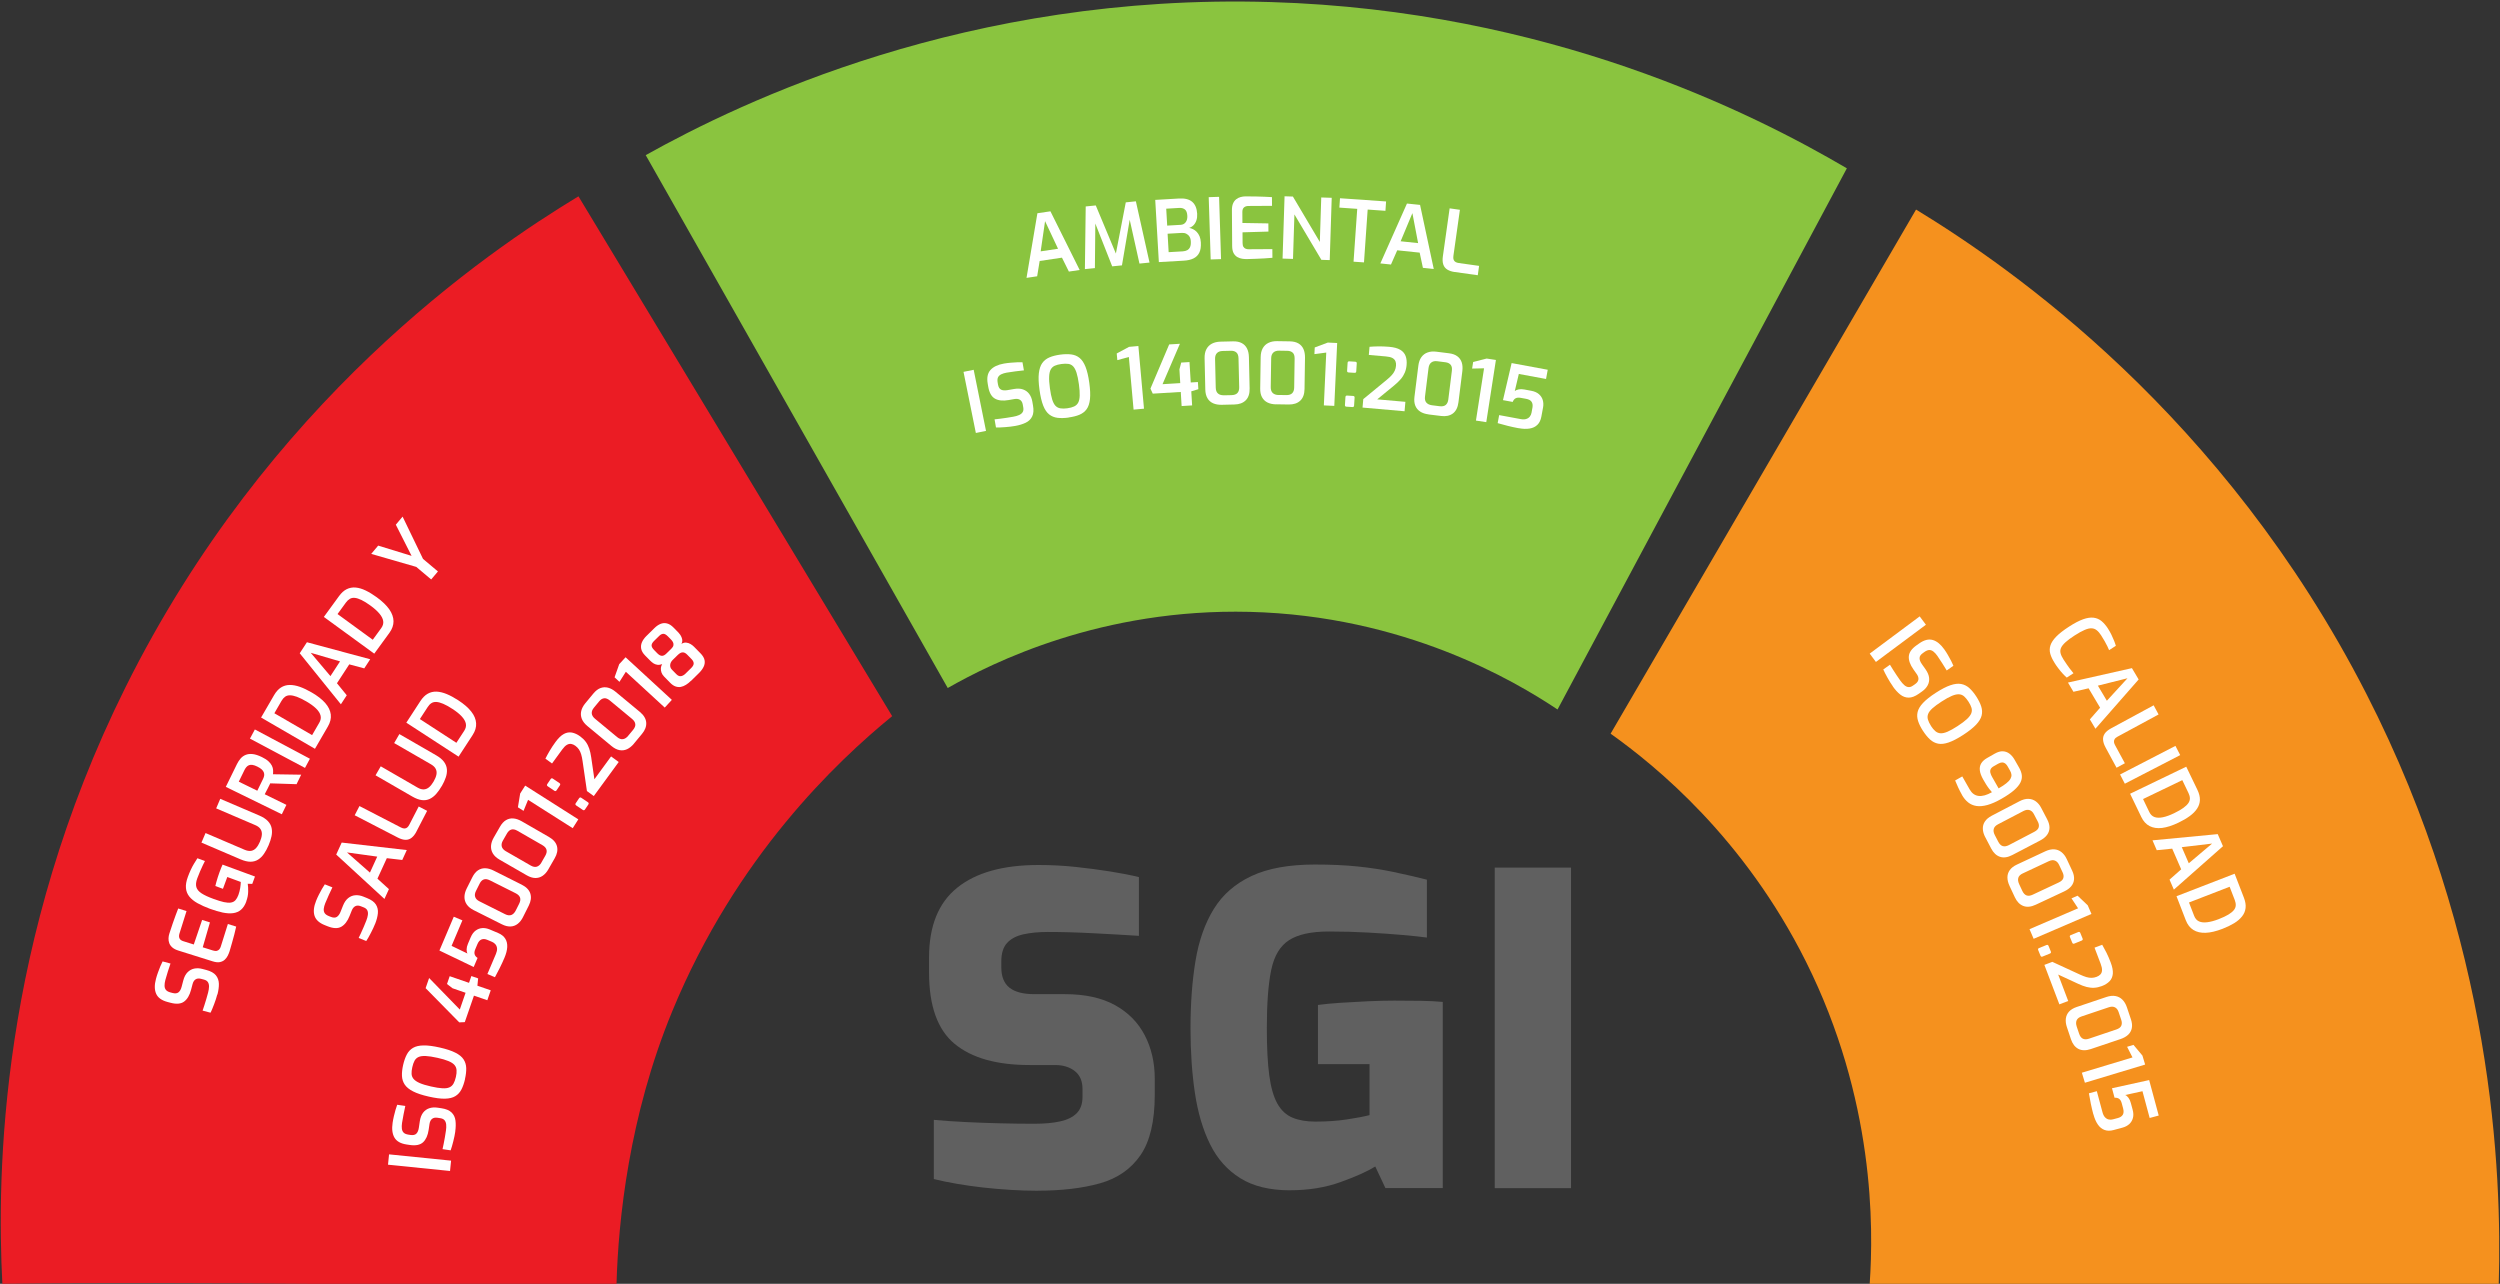 <svg xmlns="http://www.w3.org/2000/svg" id="Capa_1" data-name="Capa 1" viewBox="0 0 740 380"><rect x="0" y="0" width="740" height="380" fill="#333333" stroke="none"/><defs><style>      .cls-1 {        fill: #f5911e;      }      .cls-2 {        fill: #606060;      }      .cls-3 {        fill: #fff;      }      .cls-4 {        fill: #eb1c24;      }      .cls-5 {        fill: #8ac43f;      }    </style></defs><g><path class="cls-1" d="M567.15,62.03c-30.14,51.71-60.27,103.43-90.41,155.14,13.55,9.64,39.52,30.87,57.81,67.45,20.38,40.76,20.04,78.68,18.88,95.38,62.07,0,124.14,0,186.2,0,.94-32.72-1.52-101.08-39.26-174.77-42.31-82.62-105.22-126.14-133.22-143.2Z"></path><path class="cls-5" d="M546.67,49.82l-85.64,160.19c-12.81-8.55-45.33-27.77-91.18-28.9-43.71-1.07-75.88,14.88-89.32,22.54-29.8-52.58-59.6-105.15-89.4-157.73C219.5,30.09,286.19-2.09,376.2.61c82.24,2.46,142.52,32.79,170.47,49.21Z"></path><path class="cls-4" d="M264.08,211.98c-30.95-51.29-61.91-102.58-92.86-153.87-27.58,16.68-92,60.73-134.08,145.33C-.17,278.44-.98,347.71.7,380c60.6-.79,121.19.79,181.79,0,.53-18.7,3.67-49.56,16.5-80.68,18.86-45.76,48.67-73.92,65.09-87.34Z"></path><g><path class="cls-3" d="M608.13,196.16c-.59-.91-1-1.78-1.24-2.61-.24-.83-.23-1.66.03-2.49.26-.83.83-1.7,1.71-2.61.88-.91,2.16-1.9,3.84-2.99,1.58-1.02,2.96-1.74,4.14-2.16s2.21-.57,3.1-.46c.89.11,1.67.45,2.34,1,.67.56,1.3,1.28,1.88,2.18.4.62.75,1.24,1.05,1.86.3.63.57,1.22.79,1.78.22.56.4,1.06.52,1.5l-2,1.29c-.1-.27-.26-.64-.49-1.11-.23-.46-.51-.98-.82-1.55-.32-.57-.67-1.15-1.05-1.73-.42-.64-.84-1.15-1.29-1.5-.44-.36-.95-.55-1.52-.58-.57-.03-1.26.13-2.07.48-.81.34-1.79.89-2.96,1.64-1.15.74-2.05,1.41-2.7,2-.65.59-1.09,1.14-1.32,1.66s-.28,1.05-.14,1.61c.14.55.43,1.17.88,1.86.68,1.05,1.26,1.89,1.74,2.54.48.64.88,1.14,1.2,1.51l-1.99,1.29c-.37-.32-.75-.7-1.16-1.14-.41-.44-.82-.93-1.23-1.47-.42-.53-.84-1.13-1.26-1.79Z"></path><path class="cls-3" d="M612.12,202.04l18.93-4.27,1.99,3.35-12.79,14.59-1.65-2.77,3.03-3.46-3.41-5.74-4.48,1.03-1.62-2.73ZM620.97,202.95l2.66,4.47,6.11-6.66-8.76,2.19Z"></path><path class="cls-3" d="M623.22,221.19c-.41-.76-.65-1.48-.71-2.16-.06-.68.1-1.3.48-1.87.38-.57,1.02-1.09,1.89-1.57l12.6-6.82,1.46,2.71-12.16,6.58c-.41.22-.7.47-.86.75-.16.28-.22.56-.18.85.04.29.14.58.3.87l2.92,5.39-2.46,1.33-3.29-6.07Z"></path><path class="cls-3" d="M627.54,229.25l16.39-8.47,1.41,2.73-16.39,8.47-1.41-2.73Z"></path><path class="cls-3" d="M630.51,234.95l16.62-8.01,3.31,6.87c.52,1.08.76,2.08.73,2.99s-.31,1.76-.83,2.55c-.52.79-1.24,1.52-2.17,2.2-.93.68-2.03,1.33-3.31,1.94-1.83.88-3.46,1.41-4.89,1.58-1.43.17-2.66-.02-3.69-.55-1.04-.54-1.86-1.44-2.46-2.7l-3.31-6.87ZM634.34,236.51l1.84,3.83c.37.77.89,1.27,1.56,1.51.67.24,1.49.26,2.47.06.98-.2,2.08-.6,3.31-1.19,1.14-.55,2.05-1.07,2.74-1.57.69-.5,1.18-.98,1.5-1.44.31-.46.46-.94.45-1.42-.01-.49-.15-1-.41-1.54l-1.84-3.83-11.62,5.6Z"></path><path class="cls-3" d="M637.14,248.74l19.31-1.84,1.55,3.58-14.54,12.85-1.28-2.96,3.45-3.05-2.66-6.12-4.57.46-1.26-2.91ZM645.81,250.76l2.07,4.77,6.9-5.83-8.97,1.06Z"></path><path class="cls-3" d="M644.24,265.28l17.21-6.66,2.75,7.11c.43,1.12.6,2.13.49,3.04-.1.91-.45,1.73-1.03,2.47-.58.74-1.36,1.42-2.34,2.02-.98.6-2.13,1.16-3.45,1.67-1.9.73-3.56,1.13-5,1.18-1.44.05-2.65-.23-3.64-.85-.99-.62-1.74-1.58-2.24-2.88l-2.75-7.11ZM647.94,267.14l1.53,3.96c.31.79.78,1.33,1.43,1.63.65.29,1.47.38,2.46.25.99-.12,2.12-.43,3.39-.92,1.18-.46,2.13-.91,2.86-1.35.72-.44,1.26-.88,1.61-1.32.35-.44.54-.9.56-1.38.03-.48-.07-1.01-.28-1.57l-1.53-3.96-12.03,4.66Z"></path></g><g><path class="cls-3" d="M553.43,193.47l14.8-11.02,1.84,2.47-14.8,11.02-1.83-2.47Z"></path><path class="cls-3" d="M560.3,203.17c-.26-.37-.53-.77-.8-1.2-.27-.43-.54-.88-.79-1.34-.26-.46-.49-.9-.71-1.32-.22-.42-.4-.8-.55-1.15l1.98-1.4c.24.4.53.87.86,1.4.33.53.69,1.08,1.07,1.65.38.57.75,1.11,1.12,1.63.38.54.78.99,1.17,1.34.4.35.81.55,1.23.6.42.05.87-.09,1.35-.43l.71-.5c.53-.37.83-.81.91-1.31.07-.5-.09-1.04-.51-1.63l-.99-1.41c-.97-1.38-1.42-2.65-1.34-3.81.08-1.17.84-2.26,2.3-3.29l.78-.55c1.46-1.03,2.8-1.36,4.01-1.01,1.22.35,2.36,1.29,3.43,2.8.37.52.72,1.07,1.06,1.66.34.58.66,1.15.94,1.71.29.55.51,1.03.68,1.45l-1.98,1.4c-.38-.63-.82-1.34-1.33-2.14-.5-.8-.98-1.53-1.44-2.18-.36-.52-.74-.94-1.13-1.25-.39-.32-.79-.48-1.22-.49-.42,0-.91.18-1.45.56l-.49.35c-.64.45-.97.94-.98,1.47-.01.53.21,1.12.67,1.78l1.11,1.57c.62.89.97,1.73,1.05,2.53.08.8-.07,1.54-.44,2.22-.37.68-.92,1.27-1.64,1.78l-.96.68c-1.12.79-2.13,1.17-3.04,1.16-.91-.01-1.74-.33-2.49-.93-.76-.61-1.48-1.4-2.17-2.39Z"></path><path class="cls-3" d="M569.21,216.36c-.67-1.04-1.16-2.01-1.45-2.92-.3-.91-.35-1.8-.15-2.67.2-.87.73-1.77,1.6-2.7.87-.93,2.13-1.93,3.8-3.01,1.68-1.09,3.12-1.83,4.34-2.24,1.21-.41,2.27-.53,3.16-.36.89.17,1.7.57,2.41,1.21.71.64,1.4,1.47,2.06,2.49.68,1.05,1.17,2.04,1.46,2.95s.34,1.82.12,2.69c-.22.88-.77,1.78-1.64,2.71-.88.93-2.15,1.94-3.83,3.03-1.67,1.08-3.1,1.82-4.3,2.23-1.2.41-2.24.53-3.12.35-.88-.18-1.67-.59-2.38-1.23-.71-.65-1.4-1.49-2.08-2.54ZM571.54,214.85c.44.68.89,1.21,1.34,1.59.45.37.96.58,1.53.61.56.03,1.25-.12,2.05-.46s1.78-.89,2.94-1.64c1.23-.8,2.17-1.5,2.82-2.11s1.07-1.18,1.28-1.71c.2-.53.22-1.07.06-1.62s-.47-1.17-.91-1.85c-.42-.64-.84-1.15-1.27-1.53-.43-.38-.93-.58-1.5-.62s-1.27.11-2.09.45-1.85.9-3.08,1.7c-1.16.75-2.06,1.42-2.71,2-.64.58-1.07,1.14-1.27,1.67-.21.53-.23,1.08-.07,1.64.16.56.46,1.19.9,1.88Z"></path><path class="cls-3" d="M580.73,235.25c-.38-.67-.75-1.38-1.1-2.13-.35-.76-.66-1.46-.91-2.1l2.11-1.2,2.19,3.85c.65,1.14,1.53,1.79,2.63,1.92,1.11.14,2.43-.23,3.96-1.1-.28-.32-.57-.68-.88-1.08-.31-.4-.59-.83-.87-1.27-.27-.45-.54-.91-.81-1.37-.59-1.03-.93-1.94-1.02-2.73-.09-.79.04-1.48.41-2.09.37-.6.94-1.13,1.72-1.57l2.28-1.3c.88-.5,1.69-.74,2.42-.7.73.04,1.38.28,1.96.72.58.45,1.08,1.04,1.5,1.78l1.36,2.39c.42.74.68,1.46.77,2.18s-.04,1.44-.4,2.17-1,1.5-1.91,2.3c-.92.8-2.17,1.65-3.77,2.56-1.52.87-2.89,1.46-4.1,1.8-1.21.33-2.29.43-3.23.29-.94-.14-1.77-.5-2.47-1.06-.71-.57-1.32-1.31-1.85-2.24ZM589.77,230.16l1.82,3.2c.96-.54,1.72-1.05,2.29-1.51.57-.46.98-.9,1.21-1.31s.34-.82.3-1.21c-.03-.39-.17-.8-.41-1.22l-.73-1.28c-.2-.35-.43-.62-.69-.83s-.56-.31-.9-.32c-.34,0-.74.12-1.21.38l-1.28.73c-.48.27-.79.57-.94.9-.15.33-.17.69-.07,1.09s.3.86.6,1.38Z"></path><path class="cls-3" d="M587.63,247.81c-.45-.86-.69-1.68-.71-2.47-.03-.79.17-1.52.61-2.18.44-.66,1.11-1.23,2.03-1.71l8.22-4.29c.93-.49,1.8-.72,2.61-.7.81.02,1.54.26,2.19.73.65.47,1.2,1.13,1.64,1.99l1.75,3.35c.48.92.7,1.76.68,2.54-.03.78-.28,1.47-.75,2.1-.47.62-1.15,1.17-2.04,1.63l-8.22,4.29c-1.36.71-2.58.88-3.65.52-1.07-.36-1.94-1.18-2.6-2.45l-1.75-3.35ZM590.45,247.16l1.04,2c.37.71.82,1.14,1.34,1.29.52.15,1.11.05,1.78-.29l7.56-3.95c.72-.38,1.15-.82,1.29-1.34.14-.51.05-1.07-.27-1.68l-1.14-2.19c-.33-.64-.76-1.04-1.3-1.21-.53-.17-1.13-.08-1.79.26l-7.56,3.95c-.69.36-1.11.82-1.25,1.36-.14.54-.04,1.15.31,1.81Z"></path><path class="cls-3" d="M594.81,262.19c-.41-.87-.61-1.71-.61-2.5,0-.79.24-1.51.7-2.15.46-.64,1.16-1.18,2.1-1.62l8.4-3.93c.95-.44,1.83-.64,2.64-.59.81.05,1.53.33,2.16.83.63.5,1.15,1.18,1.56,2.06l1.6,3.42c.44.93.62,1.79.56,2.56-.06.77-.34,1.46-.84,2.06-.5.6-1.2,1.12-2.11,1.54l-8.4,3.93c-1.39.65-2.61.77-3.67.36-1.06-.41-1.89-1.26-2.5-2.56l-1.6-3.42ZM597.65,261.66l.95,2.04c.34.72.77,1.17,1.28,1.35s1.11.1,1.79-.22l7.72-3.62c.74-.35,1.19-.77,1.35-1.28.16-.51.09-1.07-.2-1.69l-1.05-2.24c-.3-.65-.72-1.07-1.24-1.27-.52-.2-1.12-.14-1.8.18l-7.72,3.62c-.71.33-1.15.77-1.31,1.3s-.08,1.14.23,1.82Z"></path><path class="cls-3" d="M600.73,275.04l14.38-6.18-1.95-2.95,1.81-.78,3,2.85,1.1,2.55-17.11,7.36-1.22-2.85Z"></path><path class="cls-3" d="M603.31,281.24c-.12-.29-.04-.5.24-.61l2.2-.9c.29-.12.5-.03.62.26l.67,1.64c.12.29.03.5-.26.62l-2.2.9c-.15.06-.28.07-.38,0-.1-.06-.17-.15-.22-.27l-.67-1.64ZM612.71,277.4c-.12-.29-.04-.5.24-.61l2.2-.9c.29-.12.5-.03.62.26l.67,1.64c.12.29.03.5-.26.62l-2.2.9c-.15.06-.28.06-.38,0-.1-.06-.17-.15-.22-.28l-.67-1.64Z"></path><path class="cls-3" d="M605.15,285.6l2.34-.89,8.14,3.75c.72.33,1.35.58,1.91.75.56.16,1.08.24,1.57.23.49,0,.99-.11,1.5-.3.47-.18.84-.42,1.13-.73.28-.31.44-.72.46-1.22.02-.5-.11-1.13-.4-1.89l-1.82-4.79,2.27-.86c.4.69.82,1.46,1.25,2.32s.85,1.82,1.25,2.88c.51,1.34.72,2.46.65,3.36-.08.9-.4,1.65-.97,2.24-.57.59-1.33,1.07-2.28,1.43-.78.29-1.54.46-2.27.5-.73.04-1.48-.04-2.25-.24-.76-.2-1.59-.51-2.47-.92l-5.94-2.75,2.97,7.83-2.62.99-4.44-11.69Z"></path><path class="cls-3" d="M611.81,304.06c-.31-.92-.42-1.77-.32-2.56.1-.79.41-1.47.94-2.06.53-.58,1.29-1.04,2.27-1.37l8.79-2.96c1-.33,1.89-.43,2.69-.28.8.15,1.48.5,2.05,1.07.57.57,1.01,1.31,1.32,2.22l1.2,3.58c.33.98.42,1.85.27,2.61-.15.76-.5,1.41-1.07,1.96-.57.54-1.32.97-2.27,1.29l-8.79,2.96c-1.45.49-2.68.47-3.69-.05-1-.52-1.73-1.47-2.19-2.83l-1.2-3.58ZM614.7,303.85l.72,2.13c.26.76.63,1.25,1.12,1.48s1.09.23,1.8-.01l8.08-2.72c.77-.26,1.27-.63,1.48-1.12.21-.49.21-1.05,0-1.7l-.79-2.34c-.23-.68-.59-1.15-1.09-1.4s-1.1-.26-1.81-.02l-8.08,2.72c-.74.25-1.23.63-1.45,1.15-.22.51-.21,1.13.03,1.84Z"></path><path class="cls-3" d="M616.24,317.52l14.98-4.52-1.6-3.15,1.89-.57,2.65,3.17.8,2.66-17.83,5.38-.9-2.97Z"></path><path class="cls-3" d="M619.63,329.85c-.27-1.01-.52-2.07-.75-3.17-.23-1.1-.41-2.12-.56-3.06l2.34-.63,1.68,6.25c.17.63.41,1.12.73,1.46.32.35.68.57,1.1.66.42.1.83.09,1.25-.03l1.5-.4c.66-.18,1.13-.49,1.42-.95.28-.46.32-1.08.11-1.87l-.42-1.57c-.16-.6-.41-1.02-.76-1.28-.35-.26-.8-.37-1.36-.32l-.76-2.82,11-2.42,2.83,10.5-2.68.72-2.13-7.92-5.11,1.12c.35.15.67.42.97.83.3.4.53.91.69,1.52l.54,2c.25.93.28,1.76.08,2.47-.2.72-.56,1.32-1.09,1.8-.54.48-1.2.83-1.99,1.04l-2.63.71c-1.01.27-1.91.27-2.68-.02-.78-.28-1.44-.82-1.98-1.6-.55-.79-.99-1.8-1.32-3.04Z"></path></g><g><path class="cls-3" d="M303.85,82.25l3.22-19.13,3.86-.57,8.65,17.37-3.19.47-2.05-4.12-6.6.98-.74,4.53-3.14.47ZM308.04,74.4l5.14-.77-3.84-8.17-1.3,8.94Z"></path><path class="cls-3" d="M321.13,79.68l.24-18.57,2.98-.3,5.95,14.24,2.93-15.15,2.99-.31,4.04,18.13-2.98.3-3.17-14.25h.5s-2.51,14.78-2.51,14.78l-2.89.29-5.5-13.96.52-.08-.14,14.56-2.96.3Z"></path><path class="cls-3" d="M343.02,77.59l-1.07-18.42,7.04-.41c1.73-.1,3.04.23,3.92,1,.88.77,1.36,1.93,1.45,3.5.04.73-.03,1.38-.22,1.95-.19.57-.47,1.05-.83,1.43-.36.38-.8.65-1.31.81.39.08.78.21,1.16.4.38.19.75.45,1.08.8s.61.78.83,1.29c.21.52.34,1.12.38,1.82.07,1.26-.08,2.28-.46,3.04-.38.77-.97,1.33-1.75,1.71s-1.75.59-2.88.65l-7.34.42ZM345.48,66.78l4.02-.23c.62-.04,1.1-.29,1.46-.77.36-.48.52-1.09.49-1.84-.04-.95-.28-1.6-.72-1.94-.45-.34-.98-.49-1.59-.46l-3.94.23.29,5.02ZM345.93,74.64l4.17-.24c.52-.03.96-.15,1.33-.35.37-.21.65-.52.84-.94.18-.42.26-.99.21-1.7-.03-.56-.17-1.03-.41-1.4-.24-.37-.56-.65-.95-.84-.39-.19-.84-.26-1.34-.23l-4.17.24.31,5.47Z"></path><path class="cls-3" d="M358.36,76.8l-.58-18.44,3.07-.1.58,18.44-3.07.1Z"></path><path class="cls-3" d="M369.03,76.69c-.4,0-.85-.03-1.34-.1-.49-.07-.96-.24-1.42-.49-.45-.25-.82-.64-1.11-1.15-.29-.52-.43-1.22-.44-2.12l-.07-10.65c0-.78.11-1.44.34-1.96.23-.53.54-.94.93-1.24s.82-.52,1.3-.65c.48-.13.94-.19,1.41-.2,1.17,0,2.22,0,3.15.03.93.03,1.79.06,2.56.08.78.03,1.5.07,2.16.11l.02,2.58-6.97.04c-.57,0-1.01.15-1.33.43-.32.29-.48.73-.48,1.33l.02,3.27,7.68.13.02,2.42-7.67.22.02,3.18c0,.5.09.88.27,1.15s.4.45.68.54c.28.1.56.15.86.14l7-.04.02,2.57c-.73.07-1.53.13-2.4.18-.87.05-1.75.09-2.64.12-.89.03-1.75.06-2.56.08Z"></path><path class="cls-3" d="M379.64,76.54l.59-18.44,2.47.08,7.97,13.44.42-13.17,3.1.1-.59,18.44-2.47-.08-7.98-13.44-.42,13.17-3.1-.1Z"></path><path class="cls-3" d="M400.65,77.46l1.09-15.64-5.29-.37.19-2.77,13.64.95-.19,2.77-5.26-.37-1.09,15.64-3.09-.21Z"></path><path class="cls-3" d="M408.58,77.98l7.88-17.73,3.88.4,4.05,18.97-3.21-.34-.96-4.5-6.64-.69-1.85,4.21-3.16-.33ZM414.59,71.42l5.17.54-1.69-8.87-3.48,8.33Z"></path><path class="cls-3" d="M430.59,80.52c-.86-.12-1.58-.36-2.16-.71-.58-.35-.99-.85-1.21-1.5-.23-.65-.27-1.47-.13-2.46l2-14.18,3.04.43-1.93,13.69c-.07.46-.03.84.09,1.13.13.3.32.51.58.65.26.14.55.23.88.28l6.06.85-.39,2.77-6.83-.96Z"></path></g><g><path class="cls-3" d="M288.85,128.15l-3.65-18.08,3.01-.61,3.65,18.09-3.01.61Z"></path><path class="cls-3" d="M300.54,126.07c-.44.08-.92.15-1.42.21-.5.06-1.02.11-1.55.15s-1.03.06-1.49.09c-.47.02-.89.03-1.27,0l-.42-2.39c.46-.05,1.01-.11,1.63-.19.62-.08,1.27-.17,1.95-.27.68-.1,1.33-.21,1.95-.32.66-.11,1.23-.28,1.71-.49.49-.21.84-.5,1.07-.86s.29-.83.19-1.4l-.15-.86c-.11-.64-.38-1.1-.8-1.38-.42-.28-.99-.36-1.69-.24l-1.7.3c-1.66.29-3,.16-4.02-.41s-1.69-1.73-2-3.48l-.16-.94c-.31-1.76-.04-3.11.8-4.06.84-.95,2.17-1.59,3.99-1.91.62-.11,1.27-.19,1.95-.25.68-.06,1.32-.1,1.95-.13.62-.02,1.15-.02,1.6,0l.42,2.39c-.73.08-1.56.17-2.5.29-.94.12-1.8.24-2.59.38-.62.11-1.16.27-1.61.49s-.77.51-.96.89c-.19.38-.22.9-.11,1.55l.1.59c.14.77.44,1.28.91,1.51.47.24,1.1.29,1.89.15l1.89-.33c1.07-.19,1.98-.15,2.74.13.76.27,1.37.72,1.82,1.34.46.62.76,1.37.91,2.24l.2,1.16c.24,1.35.16,2.43-.24,3.24-.4.82-1.03,1.44-1.91,1.86-.87.42-1.9.74-3.08.95Z"></path><path class="cls-3" d="M316.31,123.6c-1.22.17-2.31.19-3.26.08-.95-.12-1.78-.45-2.48-1-.71-.55-1.3-1.42-1.77-2.6-.47-1.18-.84-2.75-1.11-4.72-.27-1.98-.34-3.61-.19-4.88s.48-2.28,1.01-3.02c.53-.74,1.23-1.29,2.12-1.67s1.93-.64,3.13-.81c1.24-.17,2.34-.19,3.3-.07.96.12,1.79.46,2.49,1.03s1.29,1.45,1.76,2.63.85,2.77,1.12,4.75c.27,1.97.34,3.58.2,4.84-.14,1.26-.47,2.26-1,2.98-.53.72-1.24,1.26-2.12,1.63s-1.94.63-3.18.8ZM315.93,120.85c.81-.11,1.48-.29,2.01-.54.53-.25.93-.62,1.2-1.12s.42-1.19.45-2.06c.03-.87-.04-1.99-.23-3.36-.2-1.45-.44-2.6-.71-3.45-.28-.85-.61-1.47-1-1.88-.39-.41-.87-.65-1.44-.73s-1.26-.07-2.06.04c-.76.1-1.4.27-1.92.5-.52.23-.92.6-1.2,1.1-.28.5-.44,1.2-.48,2.09-.05.89.03,2.06.23,3.51.19,1.37.41,2.47.67,3.3.26.83.58,1.45.97,1.86.39.41.88.66,1.46.76.58.1,1.27.09,2.08-.02Z"></path><path class="cls-3" d="M335.54,121.26l-1.4-15.59-3.41.93-.18-1.97,3.64-1.96,2.77-.25,1.66,18.55-3.09.28Z"></path><path class="cls-3" d="M349.76,120.19l-.25-4.17-8.29.5-.69-1.49,5.55-13.08,3.17-.19-5.14,11.96,5.24-.32-.24-4.07.53-2.01,2.45-.15.37,6.04,2.12-.13.13,2.12-2.09.63.25,4.17-3.09.19Z"></path><path class="cls-3" d="M361.62,119.82c-.97.02-1.81-.13-2.54-.45-.72-.32-1.29-.83-1.68-1.51-.4-.68-.61-1.54-.63-2.57l-.21-9.27c-.02-1.05.15-1.93.53-2.65s.92-1.26,1.62-1.64c.71-.37,1.54-.57,2.51-.6l3.77-.09c1.03-.02,1.89.15,2.58.52s1.2.9,1.55,1.6c.35.7.54,1.55.56,2.55l.21,9.27c.04,1.53-.35,2.7-1.14,3.5-.8.8-1.91,1.22-3.35,1.25l-3.77.09ZM362.28,117.01l2.25-.05c.8-.02,1.38-.23,1.75-.63.37-.4.54-.97.52-1.73l-.2-8.52c-.02-.82-.23-1.4-.63-1.75-.4-.35-.94-.52-1.62-.5l-2.47.06c-.72.02-1.27.22-1.66.62-.39.4-.58.98-.56,1.73l.2,8.52c.02.78.24,1.36.67,1.72.42.37,1.01.54,1.76.52Z"></path><path class="cls-3" d="M377.7,119.69c-.97-.02-1.81-.2-2.52-.55-.71-.35-1.25-.88-1.63-1.58s-.55-1.56-.53-2.6l.14-9.28c.02-1.05.22-1.92.63-2.63s.96-1.23,1.69-1.57c.72-.35,1.57-.51,2.53-.5l3.77.06c1.03.02,1.88.22,2.55.61.67.39,1.17.95,1.49,1.66.32.71.47,1.57.46,2.57l-.14,9.27c-.02,1.53-.45,2.69-1.28,3.46-.83.77-1.96,1.14-3.39,1.12l-3.77-.06ZM378.47,116.91l2.25.04c.8.01,1.39-.17,1.77-.56.38-.38.58-.95.59-1.7l.13-8.52c.01-.82-.17-1.41-.56-1.77-.39-.36-.92-.55-1.6-.56l-2.47-.04c-.72-.01-1.28.18-1.68.56-.41.38-.62.95-.63,1.7l-.13,8.53c-.01.78.19,1.37.6,1.75.41.38.99.58,1.74.59Z"></path><path class="cls-3" d="M391.86,119.99l.71-15.63-3.5.46.09-1.97,3.87-1.45,2.77.13-.85,18.61-3.1-.14Z"></path><path class="cls-3" d="M398.55,120.38c-.32-.02-.46-.18-.45-.48l.15-2.37c.02-.31.19-.46.5-.44l1.77.11c.32.02.46.19.44.5l-.15,2.37c-.01.17-.06.28-.16.34-.1.06-.21.09-.34.08l-1.77-.11ZM399.19,110.25c-.32-.02-.46-.18-.45-.48l.15-2.37c.02-.32.19-.46.5-.44l1.77.11c.32.02.46.19.44.5l-.15,2.37c-.01.17-.06.28-.16.34-.1.06-.21.09-.34.08l-1.77-.11Z"></path><path class="cls-3" d="M403.31,120.63l.22-2.49,6.92-5.69c.61-.5,1.11-.96,1.5-1.4.39-.44.69-.87.89-1.32.21-.44.33-.94.38-1.48.04-.5-.01-.94-.17-1.33s-.46-.71-.89-.95c-.44-.24-1.07-.39-1.88-.46l-5.11-.45.21-2.41c.79-.06,1.67-.11,2.63-.12.96-.01,2.01.03,3.14.12,1.43.12,2.53.42,3.31.88.78.46,1.31,1.08,1.6,1.85.28.77.38,1.66.29,2.67-.07.83-.25,1.58-.54,2.26-.29.68-.68,1.32-1.2,1.92-.51.6-1.15,1.21-1.9,1.83l-5.06,4.15,8.34.73-.24,2.79-12.45-1.09Z"></path><path class="cls-3" d="M422.82,122.65c-.96-.12-1.78-.39-2.44-.82-.67-.43-1.15-1.01-1.45-1.74-.29-.73-.38-1.61-.25-2.64l1.15-9.21c.13-1.04.43-1.89.91-2.54.47-.65,1.09-1.12,1.85-1.38.75-.27,1.61-.34,2.57-.22l3.74.47c1.03.13,1.85.42,2.47.89.62.46,1.06,1.07,1.3,1.81.24.74.3,1.61.18,2.6l-1.15,9.21c-.19,1.52-.74,2.62-1.64,3.3-.91.68-2.07.93-3.49.75l-3.75-.46ZM423.88,119.96l2.23.28c.79.1,1.4-.02,1.82-.37s.68-.89.77-1.63l1.05-8.46c.1-.81-.02-1.42-.37-1.82-.34-.4-.86-.65-1.53-.73l-2.46-.31c-.71-.09-1.29.04-1.73.38-.45.34-.71.88-.81,1.62l-1.05,8.46c-.1.78.04,1.38.41,1.8.37.42.92.68,1.67.78Z"></path><path class="cls-3" d="M436.88,124.48l2.4-15.46-3.53.08.3-1.95,4-1.02,2.74.42-2.85,18.41-3.06-.47Z"></path><path class="cls-3" d="M449.49,126.75c-1.03-.19-2.09-.42-3.18-.69s-2.09-.54-3-.81l.44-2.38,6.37,1.18c.64.12,1.18.11,1.63-.03s.81-.37,1.07-.71.44-.71.51-1.14l.28-1.53c.12-.67.04-1.23-.25-1.69s-.84-.75-1.64-.9l-1.6-.29c-.61-.11-1.1-.07-1.49.13-.38.2-.67.56-.87,1.08l-2.88-.53,2.56-10.97,10.69,1.98-.5,2.73-8.06-1.49-1.2,5.09c.28-.25.67-.43,1.16-.52s1.05-.09,1.67.03l2.04.38c.95.17,1.71.51,2.27.99.56.49.95,1.07,1.15,1.76s.23,1.44.08,2.24l-.5,2.68c-.19,1.03-.58,1.84-1.17,2.41-.59.58-1.36.95-2.3,1.1-.94.16-2.05.12-3.31-.12Z"></path></g><g><path class="cls-3" d="M64.31,294.37c-.11.43-.25.89-.4,1.38-.15.49-.33.97-.52,1.47s-.38.96-.55,1.39c-.17.44-.35.82-.53,1.15l-2.34-.62c.15-.44.33-.96.52-1.56.19-.59.38-1.22.58-1.88.19-.66.37-1.29.53-1.9.17-.64.26-1.23.27-1.76.01-.53-.1-.97-.33-1.33-.23-.36-.63-.61-1.2-.76l-.84-.22c-.63-.17-1.16-.12-1.59.15-.43.26-.74.74-.92,1.44l-.44,1.67c-.43,1.63-1.12,2.79-2.06,3.48-.94.69-2.27.81-4,.35l-.92-.24c-1.72-.46-2.84-1.27-3.35-2.43-.51-1.16-.53-2.64-.05-4.42.16-.61.36-1.24.59-1.88.23-.64.46-1.24.7-1.82.24-.58.46-1.06.67-1.45l2.34.62c-.24.7-.5,1.49-.79,2.39-.29.9-.54,1.73-.74,2.51-.16.61-.24,1.17-.23,1.67,0,.5.14.92.41,1.25.27.33.72.58,1.37.75l.58.15c.76.2,1.34.14,1.76-.19.42-.33.73-.88.93-1.65l.49-1.86c.28-1.05.7-1.86,1.27-2.43.57-.57,1.23-.94,1.98-1.09.76-.15,1.56-.12,2.42.11l1.14.3c1.32.35,2.27.88,2.84,1.58.57.71.87,1.54.89,2.51.02.97-.13,2.04-.43,3.2Z"></path><path class="cls-3" d="M67.93,281.64c-.12.38-.29.8-.51,1.24-.22.45-.52.84-.9,1.2-.38.35-.86.58-1.44.7-.58.12-1.3.04-2.15-.23l-10.16-3.19c-.75-.24-1.34-.54-1.77-.92s-.73-.8-.9-1.27c-.17-.46-.24-.94-.22-1.43.02-.49.1-.96.25-1.4.35-1.11.68-2.11.99-2.99.31-.88.6-1.68.86-2.41.27-.73.52-1.41.77-2.03l2.46.77-2.09,6.65c-.17.54-.17,1.01,0,1.4.17.39.54.68,1.12.86l3.12.98,2.47-7.27,2.31.73-2.13,7.37,3.03.95c.48.15.87.18,1.18.09.31-.09.55-.25.73-.48.18-.23.31-.49.4-.78l2.1-6.68,2.46.77c-.16.72-.34,1.5-.56,2.34-.22.84-.45,1.69-.7,2.55-.24.86-.48,1.68-.71,2.46Z"></path><path class="cls-3" d="M72.92,266.81c-.4,1.09-.93,1.92-1.58,2.47-.65.55-1.42.89-2.32,1.01-.9.12-1.93.06-3.08-.17-1.16-.24-2.43-.62-3.82-1.13-1.42-.53-2.65-1.08-3.68-1.66-1.03-.58-1.83-1.24-2.41-1.96-.58-.73-.91-1.56-.99-2.51-.09-.95.1-2.05.57-3.32.26-.72.55-1.4.84-2.04s.61-1.24.95-1.81c.33-.57.68-1.12,1.03-1.65l2.23.82c-.17.31-.38.74-.63,1.27-.25.54-.52,1.13-.81,1.79-.29.66-.56,1.35-.83,2.07-.38,1.03-.47,1.9-.27,2.59s.71,1.31,1.54,1.85c.83.54,2.01,1.09,3.55,1.65,1.21.44,2.22.75,3.05.94.83.18,1.52.23,2.08.14.56-.09,1.01-.32,1.35-.7.34-.38.63-.89.87-1.53.25-.69.43-1.38.54-2.08.11-.7.16-1.29.17-1.79l-3.99-1.47-1.29,3.5-2.25-.83c.07-.33.17-.72.3-1.18.13-.46.28-.93.43-1.43s.32-.97.49-1.44c.17-.47.33-.89.48-1.27.15-.38.3-.72.44-1.02l9.59,3.53-.8,2.18-1.34-.04c.1.59.15,1.36.13,2.31-.01.96-.2,1.92-.57,2.91Z"></path><path class="cls-3" d="M79.48,250.25c-.4.94-.85,1.77-1.35,2.49-.5.73-1.08,1.3-1.74,1.71-.65.41-1.41.62-2.25.62-.85,0-1.83-.23-2.95-.71l-11.56-4.95,1.21-2.83,11.56,4.95c.74.31,1.38.42,1.95.32.56-.1,1.05-.39,1.47-.85.42-.47.79-1.08,1.12-1.85.33-.77.52-1.46.57-2.08.05-.62-.08-1.17-.39-1.65-.31-.48-.83-.88-1.57-1.19l-11.56-4.95,1.21-2.83,11.56,4.95c1.12.48,1.96,1.03,2.54,1.65.58.62.95,1.31,1.1,2.06.16.76.15,1.56-.03,2.42-.18.86-.47,1.76-.88,2.71Z"></path><path class="cls-3" d="M83.41,241.02l-16.57-8.11,3.3-6.74c.3-.61.66-1.16,1.07-1.64.41-.48.91-.84,1.49-1.08.58-.24,1.27-.33,2.06-.25.79.08,1.71.38,2.78.9.82.4,1.47.82,1.93,1.25.47.43.8.87,1.02,1.31.21.44.33.87.35,1.3.02.43.01.84-.03,1.22l8.34.13-1.37,2.81-7.78-.25c-.1.21-.22.45-.36.73-.14.28-.28.56-.43.86-.15.29-.3.58-.45.86-.15.28-.28.54-.4.78l6.42,3.14-1.35,2.76ZM76.16,234.05l1.71-3.5c.16-.33.27-.65.32-.96.05-.31.02-.62-.09-.93-.11-.31-.31-.61-.62-.9-.3-.29-.74-.57-1.31-.85-.55-.27-1.03-.44-1.44-.5-.41-.06-.75-.03-1.04.09-.29.12-.54.3-.75.54-.21.24-.39.52-.55.83l-1.71,3.5,5.48,2.68Z"></path><path class="cls-3" d="M90.27,227.3l-16.28-8.67,1.45-2.71,16.29,8.67-1.45,2.71Z"></path><path class="cls-3" d="M93.24,221.65l-15.96-9.26,3.83-6.6c.6-1.04,1.29-1.8,2.06-2.29.77-.49,1.63-.74,2.57-.75.94-.01,1.96.18,3.04.56,1.08.39,2.24.94,3.46,1.65,1.76,1.02,3.11,2.07,4.05,3.16.94,1.08,1.48,2.21,1.62,3.37.14,1.16-.15,2.34-.85,3.55l-3.83,6.6ZM92.38,217.6l2.13-3.68c.43-.74.55-1.45.37-2.14-.18-.69-.62-1.38-1.34-2.08-.71-.69-1.66-1.38-2.85-2.07-1.1-.63-2.04-1.1-2.84-1.39-.8-.29-1.47-.43-2.04-.43-.56,0-1.04.14-1.43.43-.39.28-.74.68-1.04,1.2l-2.13,3.68,11.16,6.47Z"></path><path class="cls-3" d="M100.9,208.47l-12.18-15.1,2.13-3.27,18.73,5.04-1.76,2.7-4.44-1.19-3.64,5.59,2.9,3.56-1.73,2.66ZM97.81,200.13l2.84-4.36-8.67-2.54,5.83,6.9Z"></path><path class="cls-3" d="M110.77,193.48l-14.91-10.87,4.49-6.16c.71-.97,1.47-1.66,2.29-2.06s1.7-.56,2.64-.48c.94.09,1.93.38,2.96.88,1.04.5,2.13,1.17,3.28,2,1.64,1.2,2.88,2.39,3.7,3.56.82,1.18,1.24,2.35,1.26,3.52.01,1.17-.39,2.31-1.21,3.45l-4.49,6.16ZM110.34,189.36l2.5-3.43c.5-.69.7-1.38.59-2.09-.1-.71-.48-1.44-1.12-2.21-.64-.76-1.51-1.55-2.61-2.35-1.02-.75-1.92-1.3-2.68-1.67-.76-.37-1.42-.58-1.98-.64-.56-.06-1.05.04-1.47.28-.42.24-.81.6-1.16,1.08l-2.5,3.43,10.42,7.6Z"></path><path class="cls-3" d="M127.63,171.52l-4.42-3.72-13.33-3.85,2.06-2.45,9.89,3.04-4.67-9.23,2.01-2.39,6.04,12.51,4.42,3.72-2,2.37Z"></path></g><g><path class="cls-3" d="M133.21,346.61l-18.36-1.86.31-3.06,18.36,1.86-.31,3.06Z"></path><path class="cls-3" d="M134.77,334.9c-.07.45-.15.92-.25,1.42-.1.5-.21,1-.35,1.52-.13.51-.26.99-.39,1.45-.12.45-.26.86-.39,1.21l-2.4-.35c.1-.46.21-.99.34-1.61.12-.61.25-1.26.36-1.93.12-.67.22-1.32.31-1.95.1-.66.12-1.25.07-1.78-.05-.53-.21-.96-.48-1.28-.27-.33-.7-.53-1.27-.62l-.87-.13c-.64-.09-1.16.01-1.56.33-.4.31-.65.82-.76,1.53l-.25,1.71c-.24,1.66-.8,2.89-1.65,3.69-.86.79-2.17,1.06-3.93.8l-.94-.14c-1.76-.26-2.96-.94-3.6-2.03-.64-1.1-.82-2.56-.55-4.39.09-.63.22-1.27.37-1.93.16-.66.32-1.29.49-1.89.17-.6.34-1.1.5-1.52l2.4.35c-.16.72-.33,1.54-.51,2.46-.19.92-.34,1.78-.46,2.57-.09.63-.11,1.19-.05,1.69.06.5.24.9.54,1.19.3.3.78.49,1.44.59l.59.09c.77.11,1.35-.02,1.72-.39s.62-.96.74-1.75l.28-1.91c.16-1.07.49-1.92.98-2.56.5-.64,1.11-1.07,1.85-1.31.73-.24,1.54-.29,2.41-.16l1.16.17c1.35.2,2.35.62,3,1.25s1.04,1.43,1.16,2.4.1,2.04-.07,3.22Z"></path><path class="cls-3" d="M137.65,319.41c-.27,1.2-.63,2.23-1.07,3.08-.44.85-1.04,1.51-1.81,1.97-.76.47-1.78.72-3.05.75-1.27.03-2.87-.18-4.81-.62-1.95-.44-3.5-.95-4.64-1.54-1.14-.58-1.96-1.25-2.47-2.01-.5-.75-.78-1.61-.82-2.57-.04-.96.07-2.03.34-3.22.28-1.22.64-2.26,1.09-3.11.45-.86,1.06-1.51,1.84-1.97.78-.46,1.81-.7,3.09-.72,1.28-.03,2.89.18,4.84.62,1.93.44,3.47.94,4.6,1.52,1.14.57,1.95,1.23,2.44,1.99.49.75.75,1.61.78,2.56.03.96-.09,2.04-.37,3.26ZM134.94,318.8c.18-.8.25-1.49.2-2.07-.05-.58-.26-1.09-.63-1.51s-.96-.81-1.77-1.14c-.8-.34-1.88-.66-3.23-.96-1.43-.32-2.59-.5-3.48-.54-.89-.04-1.59.05-2.11.28-.52.23-.92.59-1.2,1.09-.28.5-.5,1.15-.68,1.95-.17.75-.24,1.41-.21,1.98.03.57.24,1.07.61,1.51.37.43.97.83,1.78,1.19.82.36,1.94.7,3.37,1.02,1.35.31,2.46.48,3.33.53.87.05,1.56-.03,2.08-.26.52-.22.93-.59,1.22-1.09.29-.5.53-1.16.71-1.95Z"></path><path class="cls-3" d="M144.24,296.07l-3.95-1.36-2.71,7.84-1.64.07-9.96-10.13,1.04-3,9.08,9.33,1.71-4.96-3.85-1.33-1.65-1.26.8-2.32,5.72,1.97.69-2.01,2.01.69-.22,2.17,3.95,1.36-1.01,2.93Z"></path><path class="cls-3" d="M149.3,283.55c-.41.97-.86,1.95-1.36,2.95-.5,1-.98,1.92-1.44,2.76l-2.23-.95,2.53-5.96c.25-.6.36-1.13.33-1.6-.04-.47-.19-.87-.46-1.2-.27-.33-.6-.58-1-.75l-1.43-.6c-.63-.27-1.2-.31-1.7-.12-.5.19-.92.65-1.23,1.4l-.63,1.5c-.24.57-.31,1.06-.19,1.48.11.42.4.78.87,1.09l-1.14,2.69-10.15-4.88,4.25-10.01,2.55,1.08-3.2,7.55,4.71,2.27c-.19-.33-.27-.75-.26-1.25.01-.5.14-1.04.39-1.63l.81-1.91c.38-.89.86-1.56,1.46-2,.6-.44,1.25-.69,1.97-.74.72-.05,1.45.09,2.2.4l2.51,1.06c.97.41,1.67.97,2.1,1.67.44.7.63,1.53.58,2.48-.05.96-.33,2.02-.83,3.21Z"></path><path class="cls-3" d="M154.83,271.43c-.43.86-.96,1.54-1.59,2.03-.63.49-1.34.75-2.12.78-.79.03-1.65-.18-2.57-.65l-8.29-4.16c-.94-.47-1.64-1.04-2.1-1.71-.46-.67-.68-1.4-.68-2.2,0-.8.22-1.63.65-2.5l1.69-3.37c.46-.92,1.02-1.6,1.66-2.03.65-.43,1.36-.64,2.14-.62.78.02,1.62.25,2.51.7l8.29,4.16c1.37.69,2.22,1.57,2.56,2.65.33,1.08.18,2.26-.46,3.54l-1.69,3.37ZM152.65,269.53l1.01-2.01c.36-.71.45-1.33.27-1.84-.18-.51-.61-.93-1.28-1.27l-7.62-3.82c-.73-.37-1.34-.46-1.84-.27-.5.19-.9.59-1.2,1.2l-1.11,2.21c-.32.64-.4,1.23-.23,1.76s.59.97,1.26,1.3l7.62,3.82c.7.35,1.31.42,1.83.22.52-.2.95-.64,1.29-1.31Z"></path><path class="cls-3" d="M162.33,257.3c-.48.84-1.05,1.48-1.7,1.93-.65.45-1.38.67-2.17.66s-1.63-.28-2.53-.79l-8.04-4.63c-.91-.52-1.57-1.13-1.99-1.82-.42-.69-.6-1.44-.56-2.24.05-.8.31-1.62.79-2.46l1.88-3.27c.52-.9,1.11-1.54,1.78-1.93.67-.39,1.39-.56,2.17-.49.78.06,1.6.35,2.47.84l8.04,4.63c1.33.76,2.13,1.7,2.4,2.79.27,1.1.05,2.27-.67,3.51l-1.88,3.27ZM160.27,255.28l1.12-1.95c.4-.69.52-1.3.37-1.82-.15-.52-.55-.97-1.2-1.34l-7.39-4.25c-.71-.41-1.32-.53-1.82-.37-.51.16-.93.54-1.27,1.13l-1.23,2.14c-.36.62-.46,1.2-.33,1.75.14.54.54,1,1.19,1.38l7.39,4.25c.68.39,1.29.5,1.82.33.53-.17.99-.59,1.36-1.24Z"></path><path class="cls-3" d="M169.52,245.14l-13.21-8.39-1.34,3.27-1.67-1.06.67-4.08,1.49-2.34,15.72,9.99-1.66,2.62Z"></path><path class="cls-3" d="M164.74,233.93c-.18.26-.39.31-.64.14l-1.97-1.33c-.26-.18-.31-.4-.13-.66l.99-1.47c.18-.26.4-.31.66-.13l1.97,1.33c.14.09.21.2.21.31,0,.11-.03.23-.1.34l-.99,1.47ZM173.16,239.6c-.18.26-.39.31-.64.14l-1.97-1.33c-.26-.18-.3-.4-.13-.66l.99-1.47c.18-.26.4-.31.66-.13l1.97,1.33c.14.09.21.2.21.31,0,.11-.03.23-.1.34l-.99,1.47Z"></path><path class="cls-3" d="M175.75,235.63l-2.02-1.48-1.29-8.87c-.11-.78-.25-1.45-.42-2.01-.17-.56-.39-1.04-.66-1.44s-.63-.77-1.07-1.09c-.4-.29-.81-.47-1.23-.54-.42-.06-.84.03-1.27.28-.43.25-.89.71-1.37,1.37l-3.02,4.14-1.96-1.43c.35-.71.77-1.48,1.26-2.31.49-.83,1.06-1.71,1.73-2.62.85-1.16,1.67-1.95,2.47-2.38.8-.43,1.6-.56,2.4-.41.81.16,1.62.53,2.44,1.13.67.49,1.23,1.04,1.66,1.63.43.59.77,1.27,1.02,2.01.25.75.44,1.61.58,2.58l.94,6.47,4.94-6.76,2.26,1.65-7.38,10.09Z"></path><path class="cls-3" d="M187.63,220.14c-.62.74-1.29,1.28-2.01,1.62-.72.33-1.47.43-2.25.28-.78-.15-1.56-.55-2.36-1.21l-7.14-5.92c-.81-.67-1.36-1.38-1.66-2.14-.29-.75-.35-1.52-.17-2.3.18-.78.58-1.54,1.2-2.29l2.41-2.91c.66-.79,1.35-1.33,2.08-1.6.73-.27,1.47-.31,2.23-.12s1.52.61,2.29,1.25l7.14,5.92c1.18.98,1.81,2.03,1.89,3.16.08,1.13-.33,2.25-1.25,3.35l-2.41,2.91ZM185.94,217.79l1.44-1.73c.51-.62.74-1.19.67-1.73-.06-.54-.38-1.05-.96-1.53l-6.56-5.44c-.63-.52-1.21-.74-1.73-.67-.53.07-1.01.37-1.44.9l-1.58,1.91c-.46.55-.66,1.11-.62,1.66.05.56.36,1.08.93,1.56l6.56,5.44c.6.5,1.18.71,1.74.63.55-.08,1.07-.41,1.55-.99Z"></path><path class="cls-3" d="M196.77,209.45l-11.52-10.6-1.89,2.98-1.45-1.34,1.38-3.9,1.88-2.04,13.7,12.61-2.1,2.28Z"></path><path class="cls-3" d="M204.49,201.55c-.46.46-.94.84-1.44,1.15-.5.31-1,.52-1.52.62-.51.1-1.04.05-1.56-.13-.53-.18-1.06-.54-1.6-1.09l-1.8-1.84c-.37-.38-.63-.79-.78-1.22-.14-.43-.2-.86-.17-1.29.03-.43.16-.82.39-1.16-.54.18-1.03.25-1.45.18-.42-.06-.81-.21-1.15-.43-.34-.23-.66-.5-.96-.8l-1.49-1.51c-.66-.67-1.04-1.33-1.17-2.01-.12-.67-.04-1.32.24-1.95.28-.63.7-1.21,1.24-1.75l2.48-2.44c.57-.56,1.16-.96,1.77-1.21.61-.25,1.24-.3,1.89-.14.65.15,1.31.56,1.96,1.23l1.49,1.52c.16.17.33.38.5.63.17.25.31.54.43.85.12.31.18.62.17.94,0,.31-.1.61-.26.89.47-.3.94-.43,1.41-.38.47.04.9.19,1.3.43.4.24.74.5,1.02.79l1.88,1.91c.71.72,1.13,1.42,1.25,2.09.12.67.02,1.32-.29,1.95-.31.63-.76,1.24-1.36,1.83l-2.41,2.37ZM197.24,193.46l1.5-1.47c.33-.33.53-.64.59-.95.06-.31.03-.6-.1-.88-.13-.28-.31-.55-.54-.78l-.96-.98c-.55-.56-1.02-.82-1.43-.79-.4.03-.79.23-1.17.61l-1.55,1.52c-.46.46-.7.89-.71,1.29,0,.41.24.87.76,1.39l.96.98c.46.46.89.7,1.32.72.42.02.87-.2,1.33-.66ZM202.99,199.31l1.55-1.52c.54-.52.8-1,.79-1.42,0-.42-.22-.84-.62-1.26l-1.31-1.34c-.44-.45-.89-.68-1.33-.67-.44,0-.92.26-1.45.77l-1.52,1.49c-.17.16-.31.36-.45.58-.13.22-.22.47-.26.73-.04.27-.03.53.04.79.07.26.22.51.45.75l1.31,1.34c.47.48.93.67,1.4.59.47-.08.93-.35,1.39-.81Z"></path></g><g><path class="cls-3" d="M111.04,273.43c-.17.42-.36.86-.57,1.32-.21.46-.44.93-.69,1.39-.25.47-.49.91-.71,1.32-.23.41-.45.77-.66,1.08l-2.25-.9c.2-.42.44-.92.7-1.48.26-.57.53-1.17.8-1.79.27-.63.52-1.24.75-1.83.25-.62.41-1.19.48-1.72s.02-.98-.17-1.36c-.19-.38-.55-.68-1.1-.89l-.81-.32c-.6-.24-1.14-.26-1.6-.04s-.83.65-1.09,1.31l-.64,1.6c-.62,1.56-1.45,2.63-2.46,3.2-1.02.57-2.35.53-4.01-.13l-.88-.35c-1.66-.66-2.67-1.6-3.04-2.81-.37-1.21-.21-2.68.48-4.4.24-.59.5-1.18.81-1.79.3-.6.61-1.18.92-1.72.31-.54.59-1,.84-1.36l2.25.9c-.32.66-.67,1.42-1.07,2.28-.4.86-.74,1.66-1.04,2.4-.24.59-.38,1.13-.44,1.63s.03.93.25,1.29.65.66,1.27.91l.56.22c.73.29,1.32.3,1.77.02.45-.28.83-.79,1.12-1.53l.71-1.79c.4-1.01.92-1.76,1.55-2.26.63-.5,1.33-.78,2.1-.84.77-.06,1.56.07,2.38.4l1.09.44c1.27.51,2.15,1.14,2.63,1.91.48.77.68,1.63.58,2.6-.1.97-.37,2.01-.81,3.12Z"></path><path class="cls-3" d="M113.8,266.09l-14.28-13.14,1.62-3.55,19.27,2.22-1.34,2.93-4.57-.53-2.78,6.07,3.4,3.09-1.32,2.89ZM109.5,258.29l2.16-4.73-8.95-1.24,6.78,5.96Z"></path><path class="cls-3" d="M123.27,246.14c-.4.77-.86,1.37-1.38,1.8-.52.43-1.13.65-1.81.65-.69,0-1.47-.23-2.36-.69l-12.73-6.58,1.41-2.73,12.28,6.35c.41.21.78.31,1.1.29.32-.02.59-.13.8-.33.21-.2.4-.44.55-.74l2.81-5.44,2.49,1.29-3.17,6.13Z"></path><path class="cls-3" d="M130.76,232.67c-.51.88-1.05,1.65-1.64,2.32-.58.66-1.23,1.16-1.92,1.49-.7.33-1.47.45-2.31.35s-1.79-.44-2.84-1.05l-10.89-6.29,1.54-2.66,10.89,6.29c.69.4,1.32.58,1.89.54.57-.04,1.09-.26,1.56-.67.47-.41.91-.98,1.33-1.7.42-.72.69-1.39.81-2,.12-.61.06-1.17-.2-1.69-.25-.51-.73-.97-1.42-1.37l-10.89-6.28,1.54-2.66,10.89,6.28c1.05.61,1.83,1.25,2.33,1.94.5.68.78,1.41.85,2.18.07.77-.04,1.57-.32,2.4-.28.83-.67,1.69-1.19,2.59Z"></path><path class="cls-3" d="M135.74,223.97l-15.47-10.06,4.16-6.39c.66-1.01,1.38-1.73,2.18-2.18.8-.45,1.67-.65,2.61-.62.94.04,1.94.28,3.01.72,1.06.44,2.19,1.05,3.38,1.82,1.71,1.11,3,2.23,3.88,3.36.89,1.13,1.37,2.28,1.44,3.44.08,1.17-.26,2.33-1.03,3.51l-4.16,6.39ZM135.09,219.87l2.32-3.56c.46-.71.62-1.42.48-2.12-.14-.7-.55-1.41-1.23-2.14-.68-.73-1.59-1.47-2.74-2.21-1.06-.69-1.98-1.2-2.76-1.53-.78-.33-1.45-.5-2.01-.53-.56-.03-1.04.09-1.45.35-.41.26-.78.64-1.1,1.15l-2.32,3.56,10.81,7.03Z"></path></g></g><g><path class="cls-2" d="M307.21,352.46c-2.7,0-5.42-.09-8.16-.26-2.74-.17-5.44-.41-8.09-.7-2.66-.3-5.22-.66-7.7-1.09s-4.76-.89-6.85-1.41v-17.52c2.78.26,5.87.47,9.27.64,3.39.17,6.85.3,10.38.38,3.52.09,6.85.13,9.99.13s5.63-.23,7.77-.7c2.13-.47,3.76-1.28,4.9-2.43,1.13-1.15,1.7-2.75,1.7-4.79v-2.43c0-2.3-.76-4.05-2.28-5.24-1.52-1.19-3.46-1.79-5.81-1.79h-7.57c-9.75,0-17.14-2.09-22.19-6.27-5.05-4.18-7.57-11.21-7.57-21.1v-4.48c0-9.29,2.78-16.18,8.35-20.65,5.57-4.48,13.58-6.71,24.02-6.71,3.83,0,7.53.19,11.09.58,3.57.38,6.96.83,10.18,1.34,3.22.51,6.05,1.07,8.48,1.66v17.39c-4-.26-8.48-.51-13.44-.77-4.96-.26-9.49-.38-13.58-.38-2.7,0-5.09.24-7.18.7-2.09.47-3.7,1.32-4.83,2.56-1.13,1.24-1.7,3.05-1.7,5.43v1.79c0,2.73.8,4.73,2.41,6.01,1.61,1.28,4.07,1.92,7.37,1.92h9.01c6,0,10.96,1.09,14.88,3.26,3.92,2.17,6.85,5.16,8.81,8.95s2.94,8.08,2.94,12.85v4.73c0,7.84-1.42,13.81-4.24,17.9-2.83,4.09-6.83,6.86-12.01,8.31-5.18,1.45-11.29,2.17-18.34,2.17v.02Z"></path><path class="cls-2" d="M381.88,352.33c-6,0-10.92-1.19-14.75-3.58-3.83-2.39-6.81-5.73-8.94-10.04-2.13-4.3-3.63-9.38-4.5-15.22-.87-5.84-1.3-12.21-1.3-19.12,0-7.42.5-14.11,1.5-20.08,1-5.97,2.81-11.06,5.42-15.28,2.61-4.22,6.33-7.46,11.16-9.72,4.83-2.26,11.07-3.39,18.73-3.39,4.78,0,9.03.19,12.73.58,3.7.38,7.18.92,10.44,1.6,3.26.68,6.59,1.45,9.99,2.3v17.13c-1.92-.26-4.35-.51-7.31-.77-2.96-.26-6.29-.49-9.99-.7-3.7-.21-7.59-.32-11.68-.32-5.22,0-9.16.85-11.81,2.56-2.66,1.71-4.42,4.65-5.29,8.82-.87,4.18-1.3,9.93-1.3,17.26,0,5.71.24,10.36.72,13.94.48,3.58,1.28,6.37,2.41,8.38,1.13,2,2.63,3.39,4.5,4.16s4.11,1.15,6.72,1.15c3.39,0,6.5-.21,9.33-.64,2.83-.43,5.07-.85,6.72-1.28v-15.09h-15.27v-17.52c1.91-.26,4.16-.47,6.72-.64,2.57-.17,5.26-.32,8.09-.45s5.42-.19,7.77-.19c3.05,0,5.72.02,8.03.06,2.3.04,4.41.15,6.33.32v55.11h-16.97l-3-6.39c-2.35,1.45-5.77,2.99-10.25,4.6-4.48,1.62-9.46,2.43-14.95,2.43v.02Z"></path><path class="cls-2" d="M442.44,351.69v-94.88h22.58v94.88h-22.58Z"></path></g></svg>